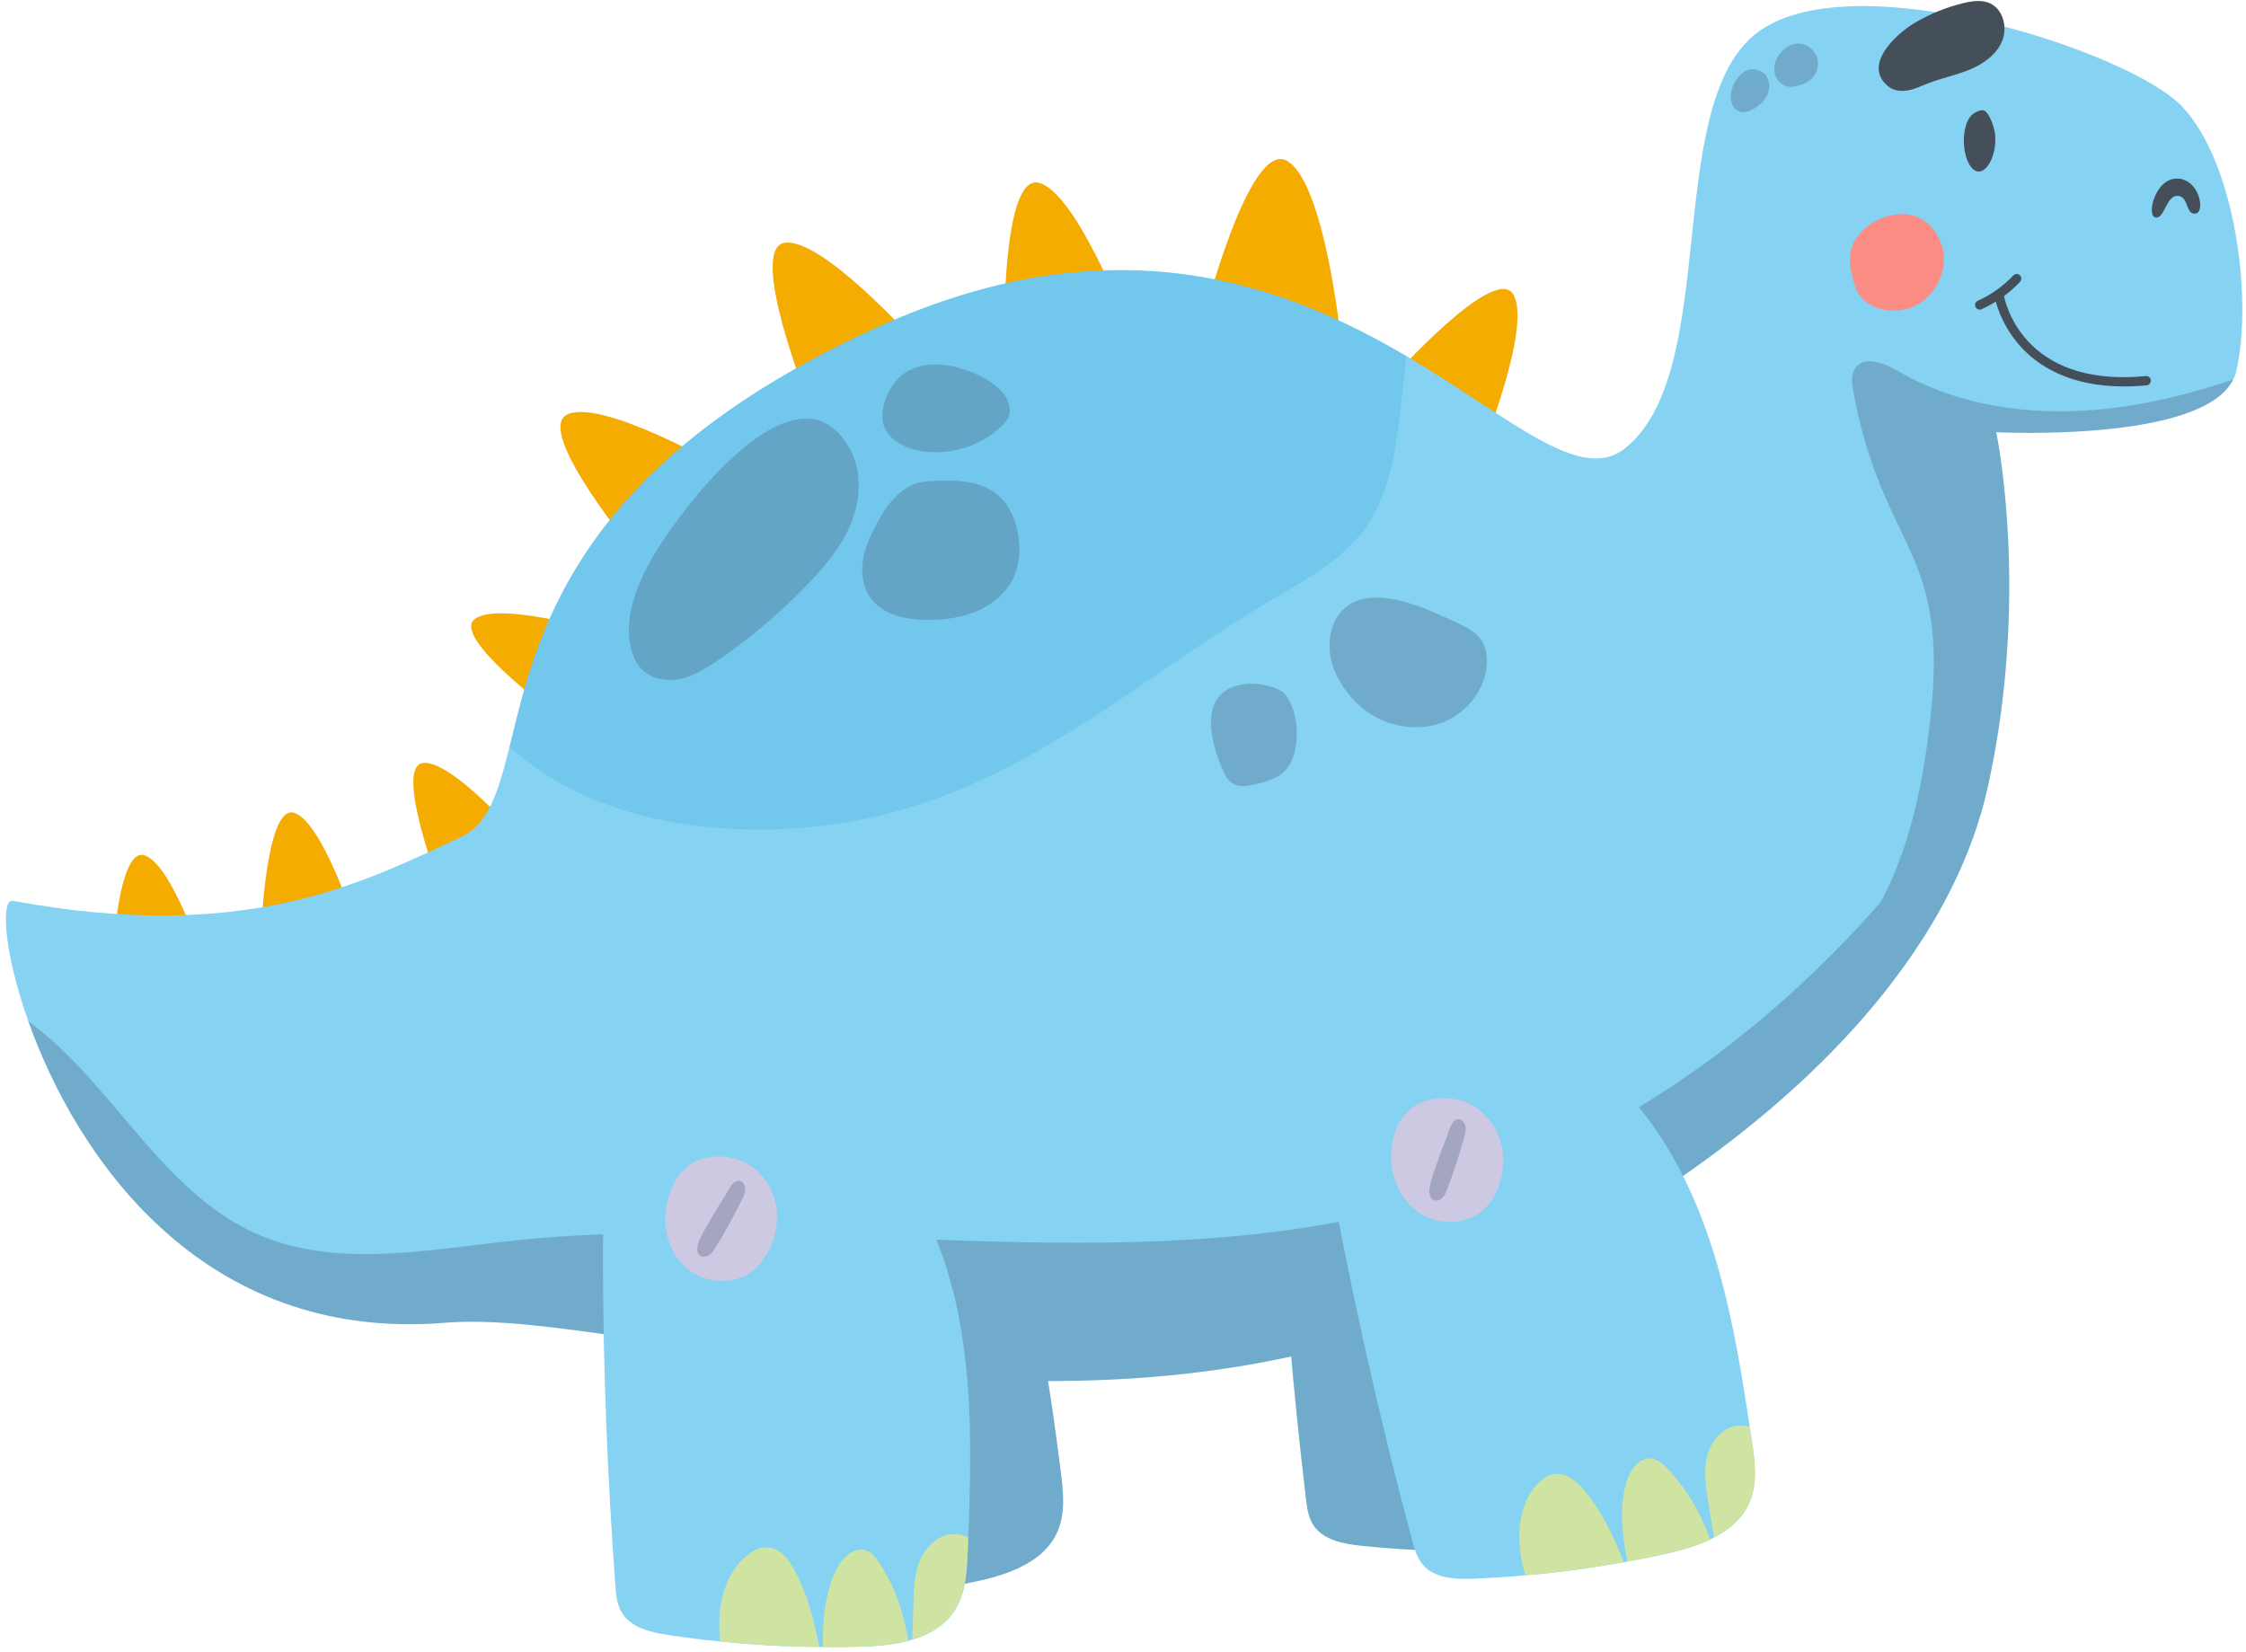 <?xml version="1.0" encoding="UTF-8"?> <svg xmlns="http://www.w3.org/2000/svg" width="242" height="178" viewBox="0 0 242 178" fill="none"> <g clip-path="url(#clip0_9386_23106)"> <path d="M178.456 154.594C178.465 155.123 178.473 155.652 178.47 156.172C178.478 158.337 178.458 160.616 177.376 162.493C176.4 164.189 174.791 165.235 172.937 165.873C172.801 165.925 172.665 165.978 172.516 166.021C170.853 166.533 169.03 166.769 167.313 166.89C165.99 166.989 164.673 167.054 163.353 167.097C163.212 167.117 163.081 167.125 162.946 167.11C159.374 167.251 155.811 167.214 152.245 167C150.386 166.909 148.519 166.754 146.669 166.563C144.718 166.364 142.515 165.947 141.473 164.282C140.959 163.46 140.829 162.461 140.715 161.505C139.322 149.867 138.343 138.192 137.779 126.481C137.573 122.134 137.469 117.574 139.391 113.666C143.427 105.492 157.399 106.376 163.942 110.677C167.937 113.294 170.929 117.258 173.039 121.545C178.017 131.66 178.392 143.287 178.456 154.594Z" fill="#85D2F2"></path> <path opacity="0.3" d="M178.456 154.594C178.465 155.123 178.473 155.652 178.47 156.172C178.478 158.337 178.458 160.616 177.376 162.493C176.4 164.189 174.791 165.235 172.937 165.873C172.801 165.925 172.665 165.978 172.516 166.021C170.853 166.533 169.03 166.769 167.313 166.89C165.99 166.989 164.673 167.054 163.353 167.097C163.212 167.117 163.081 167.125 162.946 167.11C159.374 167.251 155.811 167.214 152.245 167C150.386 166.909 148.519 166.754 146.669 166.563C144.718 166.364 142.515 165.947 141.473 164.282C140.959 163.46 140.829 162.461 140.715 161.505C139.322 149.867 138.343 138.192 137.779 126.481C137.573 122.134 137.469 117.574 139.391 113.666C143.427 105.492 157.399 106.376 163.942 110.677C167.937 113.294 170.929 117.258 173.039 121.545C178.017 131.66 178.392 143.287 178.456 154.594Z" fill="#43526E"></path> <path d="M114.086 156.991C114.159 157.515 114.232 158.039 114.291 158.556C114.562 160.704 114.818 162.969 113.972 164.963C113.209 166.765 111.739 167.998 109.975 168.856C109.846 168.925 109.717 168.993 109.575 169.054C107.987 169.764 106.206 170.219 104.515 170.548C103.214 170.807 101.915 171.031 100.609 171.234C100.472 171.271 100.342 171.294 100.207 171.297C96.679 171.87 93.137 172.265 89.571 172.486C87.715 172.622 85.843 172.694 83.983 172.728C82.022 172.767 79.785 172.62 78.548 171.094C77.938 170.34 77.688 169.365 77.459 168.429C74.665 157.046 72.277 145.576 70.297 134.02C69.565 129.73 68.909 125.216 70.343 121.104C73.358 112.5 87.334 111.684 94.351 115.159C98.634 117.272 102.085 120.844 104.699 124.843C110.868 134.28 112.651 145.776 114.086 156.991Z" fill="#85D2F2"></path> <path opacity="0.3" d="M114.086 156.991C114.159 157.515 114.232 158.039 114.291 158.556C114.562 160.704 114.818 162.969 113.972 164.963C113.209 166.765 111.739 167.998 109.975 168.856C109.846 168.925 109.717 168.993 109.575 169.054C107.987 169.764 106.206 170.219 104.515 170.548C103.214 170.807 101.915 171.031 100.609 171.234C100.472 171.271 100.342 171.294 100.207 171.297C96.679 171.87 93.137 172.265 89.571 172.486C87.715 172.622 85.843 172.694 83.983 172.728C82.022 172.767 79.785 172.62 78.548 171.094C77.938 170.34 77.688 169.365 77.459 168.429C74.665 157.046 72.277 145.576 70.297 134.02C69.565 129.73 68.909 125.216 70.343 121.104C73.358 112.5 87.334 111.684 94.351 115.159C98.634 117.272 102.085 120.844 104.699 124.843C110.868 134.28 112.651 145.776 114.086 156.991Z" fill="#43526E"></path> <path d="M160.005 47.615C160.005 47.615 165.107 34.765 163 31.65C160.893 28.535 150 40.733 150 40.733L160.005 47.615Z" fill="#F5AC00"></path> <path d="M144.473 36.532C144.473 36.532 142.721 19.523 138.63 17.311C134.538 15.1 129.566 34.705 129.566 34.705L144.473 36.532Z" fill="#F5AC00"></path> <path d="M121.288 34.688C121.288 34.688 115.892 20.634 111.907 19.695C107.922 18.755 108.199 36.56 108.199 36.56L121.288 34.688Z" fill="#F5AC00"></path> <path d="M98.654 36.862C98.654 36.862 88.637 25.625 84.576 26.156C80.516 26.687 87.073 43.242 87.073 43.242L98.654 36.862Z" fill="#F5AC00"></path> <path d="M77.85 50.402C77.85 50.402 64.806 42.886 61.119 44.667C57.432 46.448 68.863 60.101 68.863 60.101L77.85 50.402Z" fill="#F5AC00"></path> <path d="M64.593 67.986C64.593 67.986 53.536 64.748 51.115 66.737C48.694 68.726 59.658 76.82 59.658 76.82L64.593 67.986Z" fill="#F5AC00"></path> <path d="M56.236 90.561C56.236 90.561 48.693 81.853 45.58 82.215C42.467 82.577 47.304 95.318 47.304 95.318L56.236 90.561Z" fill="#F5AC00"></path> <path d="M38.221 99.426C38.221 99.426 34.68 88.462 31.673 87.579C28.666 86.696 28.141 100.314 28.141 100.314L38.221 99.426Z" fill="#F5AC00"></path> <path d="M22.084 104.005C22.084 104.005 18.543 93.041 15.536 92.158C12.529 91.275 12.004 104.893 12.004 104.893L22.084 104.005Z" fill="#F5AC00"></path> <path d="M240.948 40.01C240.878 40.32 240.768 40.62 240.618 40.9C237.268 47.73 215.088 46.57 215.088 46.57C215.088 46.57 218.278 61.62 215.038 80.43C214.798 81.88 214.498 83.37 214.168 84.86C212.788 91.07 209.958 97.21 205.868 103.12C196.258 117.04 179.728 129.77 158.788 139.57C116.358 159.42 67.958 140.88 48.008 142.53C21.518 144.74 8.108 124.26 3.058 110.06C0.398 102.57 0.068 96.83 1.378 97.07C26.788 101.77 39.378 94.96 49.628 90.21C52.658 88.81 53.698 85.29 54.898 80.49C57.738 69.01 61.408 50.2 94.788 35.15C120.228 23.69 138.468 30.7 151.528 38.37C162.778 45 170.188 52.12 175.018 48.36C185.438 40.23 179.158 11.8 189.078 3.72C198.998 -4.37 229.488 5.45 235.168 11.53C240.838 17.61 242.748 32.2 240.948 40.01Z" fill="#85D2F2"></path> <path opacity="0.3" d="M151.531 38.372C151.34 40.281 151.128 42.203 150.905 44.115C150.38 48.628 149.689 53.343 147.018 57.017C144.763 60.102 141.361 62.109 138.06 64.019C123.036 72.709 110.966 84.532 93.282 88.221C80.748 90.836 64.684 89.461 54.902 80.485C57.739 69.013 61.412 50.196 94.793 35.152C120.228 23.694 138.474 30.696 151.531 38.372Z" fill="#43B1DE"></path> <path opacity="0.3" d="M228.987 43.79C220.677 45.03 211.817 44.23 204.557 40.01C203.057 39.14 200.857 38.26 199.877 39.69C199.427 40.36 199.527 41.25 199.667 42.05C200.367 46.05 201.547 49.97 203.187 53.69C204.577 56.85 206.297 59.88 207.277 63.19C208.797 68.31 208.467 73.78 207.797 79.07C207.017 85.286 205.57 91.782 202.628 97.224C189.303 112.447 172.364 124.202 152.932 129.654C121.183 138.551 87.207 130.163 54.436 133.783C45.409 134.79 35.847 136.628 27.556 132.915C17.301 128.324 12.056 116.592 3.055 110.056C8.107 124.257 21.521 144.737 48.008 142.531C67.953 140.875 116.355 159.424 158.783 139.568C179.724 129.767 196.251 117.036 205.856 103.121L205.866 103.118C205.939 103.012 206.005 102.905 206.077 102.799C206.407 102.315 206.729 101.829 207.042 101.342C207.203 101.092 207.364 100.843 207.521 100.593C207.798 100.148 208.064 99.701 208.328 99.254C208.483 98.991 208.643 98.729 208.793 98.466C209.125 97.883 209.441 97.297 209.748 96.711C209.921 96.38 210.084 96.049 210.249 95.717C210.474 95.265 210.698 94.813 210.908 94.359C211.054 94.044 211.189 93.728 211.327 93.412C211.5 93.018 211.671 92.624 211.832 92.229C211.963 91.907 212.089 91.585 212.213 91.263C212.367 90.862 212.515 90.461 212.657 90.059C212.767 89.749 212.876 89.439 212.979 89.128C213.125 88.685 213.26 88.241 213.392 87.797C213.471 87.529 213.556 87.262 213.63 86.994C213.82 86.309 213.994 85.622 214.148 84.935C214.154 84.909 214.162 84.884 214.167 84.858C214.446 83.599 214.695 82.345 214.912 81.11C214.953 80.882 215 80.649 215.038 80.423L215.037 80.425C218.276 61.616 215.086 46.568 215.086 46.568C215.086 46.568 237.266 47.728 240.616 40.898C236.817 42.18 232.957 43.2 228.987 43.79Z" fill="#43526E"></path> <path d="M104.324 165.666C104.309 166.195 104.294 166.724 104.266 167.243C104.176 169.406 104.053 171.682 102.887 173.508C101.836 175.159 100.181 176.13 98.299 176.684C98.161 176.73 98.022 176.776 97.872 176.813C96.188 177.249 94.356 177.402 92.635 177.446C91.309 177.485 89.99 177.49 88.67 177.474C88.528 177.488 88.397 177.489 88.263 177.469C84.689 177.448 81.131 177.25 77.578 176.876C75.725 176.702 73.867 176.462 72.027 176.187C70.087 175.9 67.905 175.383 66.939 173.673C66.463 172.828 66.378 171.825 66.308 170.865C65.442 159.176 64.992 147.469 64.958 135.744C64.948 131.392 65.05 126.832 67.147 123.015C71.549 115.031 85.466 116.546 91.808 121.138C95.681 123.933 98.491 128.028 100.405 132.406C104.922 142.735 104.771 154.367 104.324 165.666Z" fill="#85D2F2"></path> <path d="M85.614 169.204C86.991 171.765 87.735 174.596 88.262 177.469C84.688 177.448 81.13 177.25 77.577 176.876C77.478 175.731 77.457 174.59 77.59 173.456C77.858 171.199 78.795 168.933 80.574 167.543C81.177 167.068 81.901 166.702 82.662 166.728C84.008 166.786 84.983 168.011 85.614 169.204Z" fill="#CFE4A3"></path> <path d="M94.712 168.366C96.394 170.898 97.386 173.804 97.873 176.813C96.189 177.249 94.356 177.402 92.635 177.446C91.309 177.485 89.99 177.49 88.671 177.474C88.62 174.643 88.856 171.829 90.031 169.287C90.65 167.953 92.001 166.559 93.371 167.088C93.963 167.317 94.364 167.839 94.712 168.366Z" fill="#CFE4A3"></path> <path d="M104.322 165.666C104.307 166.195 104.292 166.724 104.264 167.243C104.174 169.406 104.051 171.682 102.885 173.508C101.834 175.159 100.179 176.13 98.297 176.684C98.337 175.372 98.377 174.071 98.416 172.76C98.46 171.151 98.52 169.486 99.181 168.004C99.842 166.523 101.26 165.266 102.879 165.298C103.387 165.305 103.873 165.445 104.322 165.666Z" fill="#CFE4A3"></path> <path d="M73.717 136.421C75.58 138.206 78.711 138.627 80.825 137.146C81.544 136.643 82.123 135.958 82.577 135.207C83.636 133.458 84.021 131.283 83.49 129.309C82.566 125.873 79.23 123.978 75.812 124.819C73.104 125.485 71.699 128.665 71.676 131.277C71.659 133.168 72.336 135.098 73.717 136.421Z" fill="#CDC9E2"></path> <path opacity="0.3" d="M75.917 132.542C75.636 133.046 75.358 133.558 75.201 134.113C75.09 134.504 75.066 134.984 75.37 135.253C75.639 135.491 76.07 135.454 76.373 135.263C76.677 135.072 76.882 134.761 77.073 134.457C78.123 132.79 79.051 131.049 79.932 129.286C80.135 128.881 80.34 128.446 80.293 127.996C80.234 127.423 79.702 127.007 79.193 127.352C78.69 127.694 78.342 128.512 78.02 129.017C77.286 130.172 76.584 131.348 75.917 132.542Z" fill="#43526E"></path> <path d="M188.525 153.737C188.609 154.26 188.693 154.782 188.763 155.297C189.079 157.438 189.385 159.697 188.581 161.709C187.857 163.527 186.413 164.791 184.669 165.687C184.542 165.758 184.414 165.83 184.273 165.893C182.7 166.636 180.93 167.13 179.247 167.495C177.951 167.781 176.657 168.033 175.357 168.264C175.221 168.304 175.091 168.33 174.956 168.335C171.441 168.983 167.909 169.455 164.348 169.752C162.496 169.927 160.625 170.04 158.766 170.114C156.807 170.195 154.567 170.096 153.298 168.597C152.672 167.856 152.401 166.887 152.152 165.956C149.114 154.635 146.481 143.22 144.254 131.708C143.43 127.435 142.677 122.936 144.023 118.794C146.853 110.128 160.808 109.012 167.898 112.336C172.225 114.357 175.752 117.854 178.451 121.796C184.821 131.1 186.85 142.555 188.525 153.737Z" fill="#85D2F2"></path> <path d="M170.807 160.714C172.639 162.972 173.899 165.614 174.955 168.337C171.44 168.985 167.908 169.457 164.347 169.754C164.036 168.648 163.802 167.531 163.72 166.392C163.561 164.125 164.058 161.723 165.545 160.025C166.049 159.445 166.691 158.95 167.443 158.833C168.778 158.639 169.965 159.66 170.807 160.714Z" fill="#CFE4A3"></path> <path d="M179.587 158.189C181.713 160.361 183.232 163.03 184.273 165.895C182.7 166.638 180.93 167.132 179.247 167.497C177.951 167.783 176.657 168.035 175.357 168.266C174.777 165.495 174.483 162.686 175.161 159.969C175.52 158.542 176.586 156.921 178.03 157.184C178.656 157.298 179.148 157.736 179.587 158.189Z" fill="#CFE4A3"></path> <path d="M188.526 153.737C188.61 154.26 188.694 154.782 188.764 155.297C189.08 157.438 189.386 159.697 188.582 161.709C187.858 163.527 186.414 164.791 184.67 165.687C184.463 164.391 184.259 163.106 184.053 161.81C183.795 160.221 183.543 158.574 183.914 156.995C184.286 155.416 185.444 153.916 187.04 153.645C187.54 153.558 188.043 153.605 188.526 153.737Z" fill="#CFE4A3"></path> <path d="M152.986 130.736C155.15 132.141 158.305 131.968 160.104 130.119C160.716 129.49 161.157 128.709 161.463 127.887C162.176 125.971 162.147 123.762 161.256 121.922C159.705 118.719 156.073 117.483 152.873 118.947C150.337 120.108 149.552 123.495 150.018 126.065C150.356 127.925 151.382 129.694 152.986 130.736Z" fill="#CDC9E2"></path> <path opacity="0.3" d="M154.422 126.514C154.24 127.062 154.063 127.617 154.013 128.192C153.977 128.596 154.043 129.073 154.392 129.281C154.7 129.465 155.117 129.347 155.379 129.103C155.642 128.858 155.785 128.515 155.916 128.18C156.636 126.346 157.221 124.462 157.757 122.566C157.88 122.13 158.001 121.665 157.871 121.231C157.706 120.68 157.105 120.37 156.67 120.805C156.24 121.236 156.051 122.104 155.83 122.66C155.324 123.929 154.854 125.215 154.422 126.514Z" fill="#43526E"></path> <path d="M214.985 14.757C214.945 14.029 214.732 13.376 214.478 12.824C214.286 12.409 214.053 12.021 213.762 11.909C213.556 11.83 213.34 11.897 213.133 11.981C212.824 12.107 212.512 12.277 212.253 12.62C211.77 13.26 211.549 14.436 211.607 15.513C211.666 16.611 212.005 17.657 212.528 18.171C213.702 19.322 215.115 17.1 214.985 14.757Z" fill="#454F59"></path> <path d="M232.235 23.431C231.243 23.228 232.224 19.17 234.609 19.24C236.994 19.309 237.651 22.885 236.556 23.018C235.461 23.151 235.847 21.104 234.612 21.104C233.376 21.103 233.227 23.634 232.235 23.431Z" fill="#454F59"></path> <path d="M228.85 41.642C222.878 41.642 219.488 39.339 217.648 37.27C215.384 34.724 214.927 32.03 214.909 31.916C214.865 31.644 215.05 31.388 215.322 31.343C215.596 31.3 215.851 31.483 215.896 31.756C215.964 32.168 217.719 41.816 231.199 40.526C231.485 40.492 231.719 40.702 231.744 40.976C231.77 41.251 231.569 41.495 231.294 41.521C230.435 41.604 229.62 41.642 228.85 41.642Z" fill="#454F59"></path> <path d="M213.309 33.364C213.118 33.364 212.936 33.254 212.853 33.069C212.74 32.817 212.852 32.521 213.104 32.408C214.533 31.765 215.855 30.822 216.928 29.68C217.117 29.479 217.433 29.469 217.634 29.658C217.835 29.847 217.845 30.163 217.656 30.365C216.494 31.602 215.062 32.624 213.513 33.321C213.447 33.35 213.377 33.364 213.309 33.364Z" fill="#454F59"></path> <path d="M203.474 9.327C204.061 9.799 204.885 9.871 205.624 9.727C206.363 9.583 207.048 9.249 207.75 8.977C209.224 8.405 210.793 8.097 212.252 7.488C213.712 6.88 215.114 5.892 215.719 4.431C216.324 2.97 215.846 1 214.403 0.351C213.529 -0.042 212.513 0.104 211.581 0.327C209.719 0.773 207.924 1.502 206.278 2.481C204.315 3.65 200.609 7.024 203.474 9.327Z" fill="#454F59"></path> <path d="M206.259 33C208.059 32.127 209.324 30.241 209.449 28.245C209.594 25.931 207.993 23.492 205.703 23.13C203.052 22.712 199.699 24.621 199.354 27.428C199.211 28.587 199.553 29.745 199.89 30.863C200.658 33.406 204.135 34.03 206.259 33Z" fill="#FB8D84"></path> <path opacity="0.3" d="M70.085 60.448C68.582 63.167 67.379 66.256 67.876 69.323C68.053 70.422 68.477 71.526 69.302 72.272C70.391 73.256 72.02 73.454 73.448 73.118C74.876 72.782 76.147 71.982 77.359 71.153C80.853 68.758 84.103 66.004 87.037 62.948C88.915 60.991 90.695 58.862 91.713 56.347C92.733 53.832 92.903 50.858 91.62 48.468C85.912 37.837 72.897 55.362 70.085 60.448Z" fill="#43526E"></path> <path opacity="0.3" d="M95.288 46.028C95.939 47.556 97.653 48.357 99.294 48.616C102.311 49.092 105.523 48.125 107.776 46.063C108.184 45.69 108.573 45.263 108.731 44.733C108.974 43.918 108.61 43.032 108.078 42.368C107.29 41.385 106.157 40.741 105.003 40.237C102.66 39.214 99.518 38.67 97.292 40.335C95.813 41.44 94.538 44.266 95.288 46.028Z" fill="#43526E"></path> <path opacity="0.3" d="M94.836 55.771C94.095 57.087 93.381 58.444 93.064 59.921C92.746 61.397 92.867 63.026 93.701 64.285C95.031 66.292 97.737 66.839 100.144 66.806C101.93 66.782 103.739 66.529 105.372 65.806C107.005 65.083 108.457 63.852 109.211 62.232C109.9 60.753 109.97 59.04 109.669 57.436C109.385 55.928 108.749 54.436 107.603 53.416C105.578 51.617 102.556 51.695 99.853 51.875C97.561 52.029 95.893 53.893 94.836 55.771Z" fill="#43526E"></path> <path opacity="0.3" d="M148.007 77.142C150.29 78.475 153.193 78.777 155.634 77.763C158.075 76.749 159.948 74.378 160.186 71.745C160.273 70.783 160.138 69.767 159.598 68.967C159.019 68.109 158.055 67.602 157.116 67.166C154.262 65.843 150.076 63.803 146.811 64.561C143.289 65.378 142.563 69.492 143.832 72.36C144.701 74.324 146.144 76.054 148.007 77.142Z" fill="#43526E"></path> <path opacity="0.3" d="M131.839 83.15C132.049 83.606 132.298 84.07 132.709 84.358C133.384 84.832 134.296 84.714 135.104 84.548C136.335 84.295 137.622 83.937 138.483 83.023C139.256 82.203 139.57 81.049 139.676 79.927C139.818 78.426 139.625 76.867 138.935 75.526C138.772 75.21 138.579 74.902 138.314 74.665C137.988 74.373 137.571 74.204 137.155 74.069C136.051 73.71 134.862 73.55 133.723 73.774C129.065 74.688 130.377 79.973 131.839 83.15Z" fill="#43526E"></path> <path opacity="0.3" d="M186.517 10.015C186.456 10.418 186.472 10.842 186.628 11.219C186.784 11.596 187.094 11.92 187.485 12.034C187.955 12.171 188.459 11.995 188.889 11.76C189.507 11.422 190.067 10.941 190.382 10.311C190.697 9.681 190.735 8.89 190.373 8.286C189.958 7.593 188.88 7.233 188.149 7.611C187.282 8.06 186.659 9.07 186.517 10.015Z" fill="#43526E"></path> <path opacity="0.3" d="M191.597 6.039C191.231 6.611 191.068 7.33 191.242 7.987C191.416 8.644 191.956 9.212 192.624 9.335C193.005 9.405 193.398 9.335 193.769 9.227C194.376 9.052 194.973 8.763 195.377 8.277C195.794 7.775 195.968 7.081 195.837 6.442C195.706 5.803 195.273 5.233 194.692 4.936C193.497 4.323 192.259 5.003 191.597 6.039Z" fill="#43526E"></path> </g> <defs> <clipPath id="clip0_9386_23106"> <rect width="242" height="178" fill="white"></rect> </clipPath> </defs> </svg> 